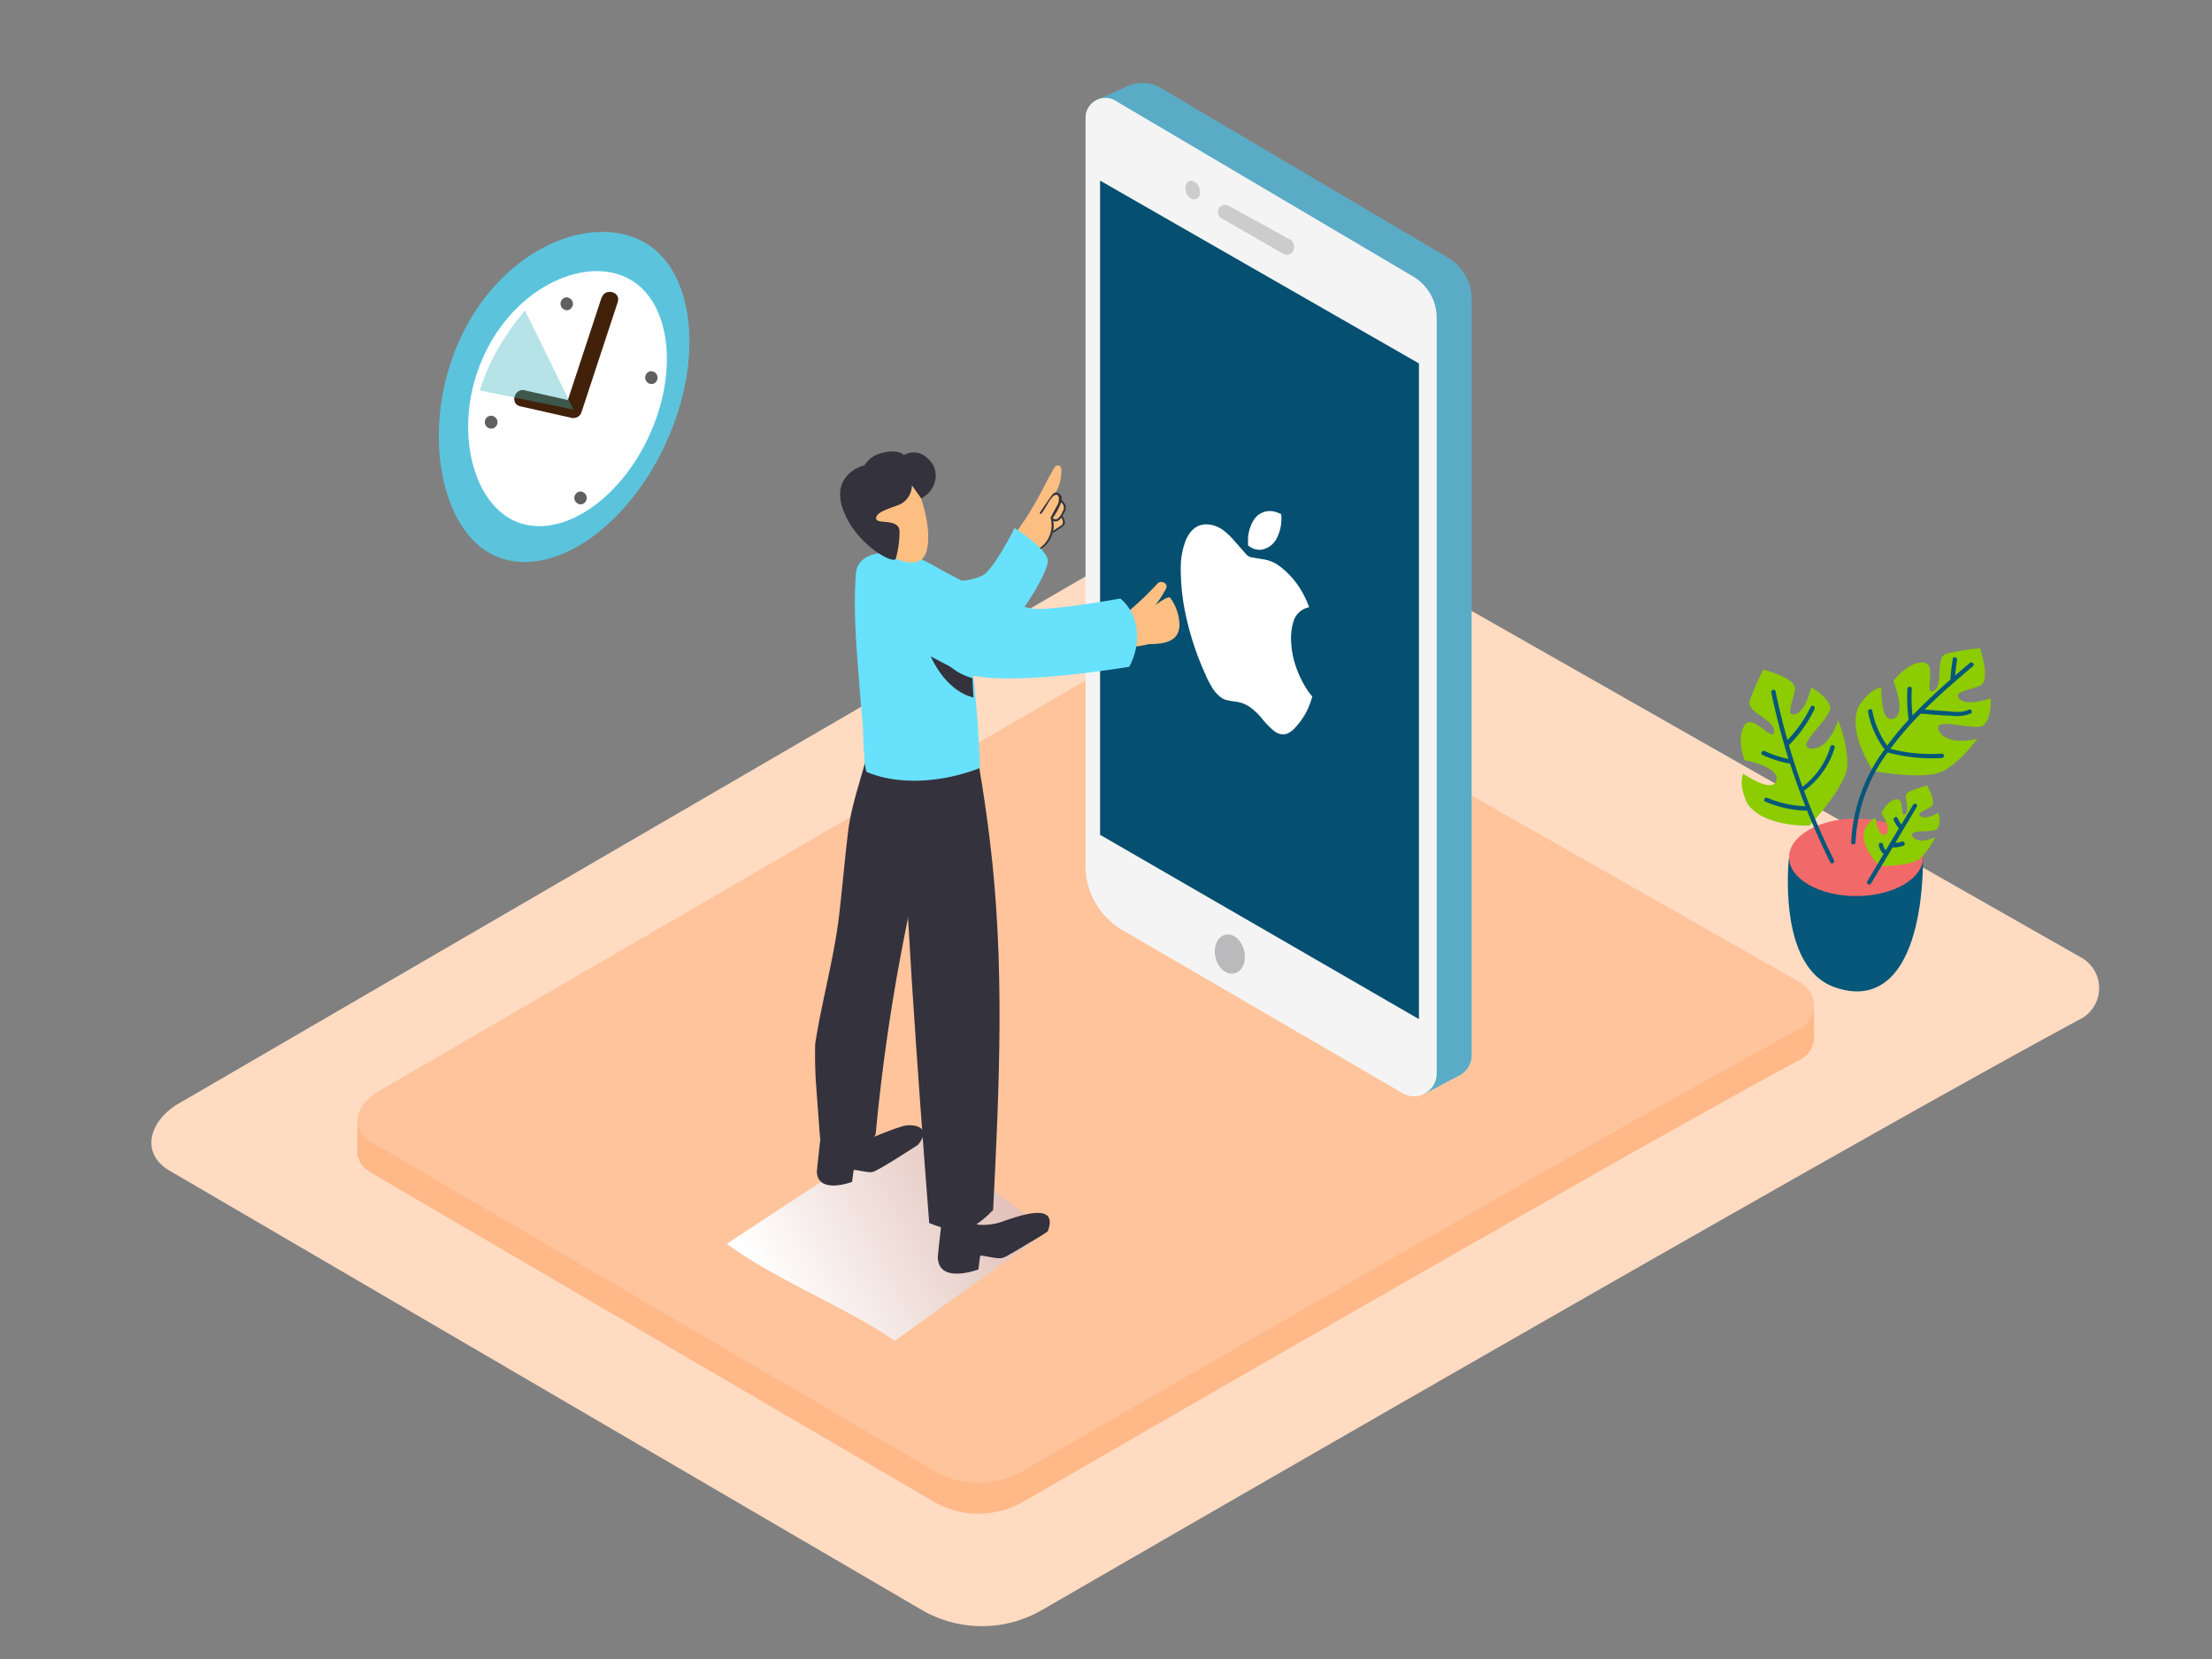 <svg xmlns="http://www.w3.org/2000/svg" xmlns:xlink="http://www.w3.org/1999/xlink" viewBox="0 0 400 300"><rect x="0" y="0" width="400" height="300" fill="#808080" stroke="none"/><defs><linearGradient id="linear-gradient" x1="-828.19" y1="202.45" x2="-889.43" y2="235.44" gradientTransform="translate(1029.2)" gradientUnits="userSpaceOnUse"><stop offset="0" stop-color="#d4a397"/><stop offset="1" stop-color="#fff"/></linearGradient></defs><title>A_</title><g style="isolation:isolate"><g id="Layer_2" data-name="Layer 2"><path d="M376.23,184.27c-38.57,20.7-152,86.18-187.77,106.85a21.68,21.68,0,0,1-21.79,0l-136-79.42c-5.41-3.16-3.68-9.13,1.77-12.22L222.22,89.16a6.49,6.49,0,0,1,6.41,0l147.73,84A6.33,6.33,0,0,1,376.23,184.27Z" fill="#ffdbc2"/><path d="M325.54,191.6c-28.85,15.48-113.72,64.46-140.44,79.92a16.22,16.22,0,0,1-16.3,0L67.09,212.07c-4-2.36-2.75-6.83,1.33-9.14l141.95-82.47a4.86,4.86,0,0,1,4.79,0l110.49,62.84A4.74,4.74,0,0,1,325.54,191.6Z" fill="#ffb888"/><path d="M323.51,155s-2.29,19.66,8.12,23.47,16-6.1,16.13-23.47" fill="#06577a"/><ellipse cx="335.64" cy="155.03" rx="12.12" ry="7.01" fill="#f2696a"/><path d="M338.75,139.44s-4.76-6.87-2.68-11.62c0,0,1.71-3.05,4.14-3.54,0,0-.24,6.51,2.18,5.68s0-6.82,0-6.82,2.55-3.45,5.34-3.34,0,6.09,1.94,5.1.12-6.08,2.3-6.69a45.82,45.82,0,0,1,6.06-1s2.06,5.94,0,6.79-5.09,1.14-3.64,2.45,5.58-.2,5.58-.2.26,3.34-1.14,4.79-9.65-1.75-8.19,1.12,6.91,1.43,6.91,1.43-2.79,4-6.06,5.8S338.75,139.44,338.75,139.44Z" fill="#8ccc00"/><path d="M339.86,156.63s-3.44-3.39-2.76-6.31a4.46,4.46,0,0,1,2-2.45s.56,3.72,1.85,3-.73-3.87-.73-3.87,1.08-2.23,2.67-2.47.65,3.46,1.65,2.69-.58-3.47.59-4a26.47,26.47,0,0,1,3.34-1.2s1.8,3.15.72,3.86-2.77,1.19-1.8,1.78,3.15-.71,3.15-.71.5,1.87-.14,2.84-5.66,0-4.53,1.51,4.08.08,4.08.08a12.91,12.91,0,0,1-2.82,3.94C345.42,156.66,339.86,156.63,339.86,156.63Z" fill="#8ccc00"/><path d="M327.22,149.3s-8.35.32-11.24-4c0,0-1.65-3.08-.76-5.39,0,0,5.36,3.7,6,1.21s-5.75-3.66-5.75-3.66-1.54-4,0-6.29,5.14,3.27,5.34,1.1-5.07-3.37-4.4-5.54a45.82,45.82,0,0,1,2.44-5.64s6.12,1.45,5.73,3.65-1.78,4.91.11,4.38,2.83-4.81,2.83-4.81,3,1.58,3.42,3.54-6.66,7.2-3.46,7.51,4.92-5.06,4.92-5.06,1.86,4.49,1.64,8.23S327.22,149.3,327.22,149.3Z" fill="#8ccc00"/><path d="M356.21,119.88l-2.67,2.28c.09-.95.2-1.89.35-2.83.08-.5-.68-.71-.76-.21q-.3,1.89-.45,3.79c-2.34,2.05-4.66,4.2-6.83,6.48a28.17,28.17,0,0,1-.14-4.82c0-.51-.76-.51-.79,0a29,29,0,0,0,.23,5.57,54.59,54.59,0,0,0-3.88,4.69,15.64,15.64,0,0,1-2.7-6.3c-.09-.5-.85-.29-.76.21a16.17,16.17,0,0,0,2.92,6.68.4.4,0,0,0,.08.07,30.5,30.5,0,0,0-6.06,16.83c0,.51.77.51.79,0a29.64,29.64,0,0,1,5.81-16.25,30.43,30.43,0,0,0,9.78,1c.5,0,.51-.82,0-.79a29.82,29.82,0,0,1-9.29-.86,57.24,57.24,0,0,1,5.5-6.38l.07,0c1.84.16,3.68.33,5.53.39a6.75,6.75,0,0,0,3.43-.4c.45-.23.05-.91-.4-.68-1.27.64-3.05.3-4.42.22-1.17-.07-2.34-.17-3.51-.27,2.81-2.79,5.83-5.38,8.74-7.84C357.16,120.11,356.6,119.56,356.21,119.88Z" fill="#06577a"/><path d="M331.76,135.24A.39.39,0,0,0,331,135a14,14,0,0,1-5.06,7.28q-1.34-3.72-2.45-7.53a23.57,23.57,0,0,0,4.63-6.53c.22-.46-.46-.86-.68-.4a23,23,0,0,1-4.21,6c-.82-2.9-1.55-5.84-2.16-8.8-.1-.5-.86-.29-.76.21q1.26,6.08,3.11,12a18.51,18.51,0,0,1-4.31-1.41c-.46-.22-.86.46-.4.68a19.36,19.36,0,0,0,5,1.59h0c.83,2.6,1.77,5.16,2.76,7.7a19.08,19.08,0,0,1-6.86-1.51c-.46-.2-.86.48-.4.68a20.13,20.13,0,0,0,7.57,1.63q1.9,4.74,4.18,9.34c.23.45.91.06.68-.4a123.17,123.17,0,0,1-5.41-12.53h0A14.84,14.84,0,0,0,331.76,135.24Z" fill="#06577a"/><path d="M346,145.45l-2.17,3.64a6.81,6.81,0,0,1-.69-1.14c-.22-.46-.9-.06-.68.4a7.52,7.52,0,0,0,.91,1.44l0,0-2.35,3.95a1.61,1.61,0,0,1-.48-.95c-.06-.5-.85-.5-.79,0a2.48,2.48,0,0,0,.87,1.62l-2.94,4.94a.39.39,0,0,0,.68.4l3.88-6.51a5.9,5.9,0,0,0,1.92-.29c.48-.16.27-.92-.21-.76a5.25,5.25,0,0,1-1.22.23l3.93-6.6A.39.39,0,0,0,346,145.45Z" fill="#06577a"/><polygon points="64.63 202.68 64.63 209.23 71.23 205.95 64.63 202.68" fill="#ffb888"/><polygon points="328.03 181.63 328.03 187.48 325.71 184.55 328.03 181.63" fill="#ffb888"/><path d="M325.54,186c-28.85,15.48-113.72,64.46-140.44,79.92a16.22,16.22,0,0,1-16.3,0L67.09,206.49c-4-2.36-2.75-6.83,1.33-9.14l141.95-82.47a4.86,4.86,0,0,1,4.79,0l110.49,62.84A4.74,4.74,0,0,1,325.54,186Z" fill="#ffc49c"/><path d="M219,91.61a2.68,2.68,0,0,0-1.37-1.83,1.41,1.41,0,0,0-1.88.49,1.56,1.56,0,0,0-.14,1v0a3,3,0,0,0,.81,2.76,1.39,1.39,0,0,0,1.95,0A2.81,2.81,0,0,0,219,91.61Z" fill="#5a2500"/><path d="M261.88,46.64,209.53,15.71a6.36,6.36,0,0,0-5-.34h0l-.08,0a6.59,6.59,0,0,0-1.11.49l-4.89,2.17L201,19.23h0l1.63,134a13.49,13.49,0,0,0,6.7,11.66l48.81,28.44-.76,4.58,6.62-3.5h0a4.06,4.06,0,0,0,2.11-3.58V54.1A8.67,8.67,0,0,0,261.88,46.64Z" fill="#68e1fd"/><path d="M261.88,46.64,209.53,15.71a6.36,6.36,0,0,0-5-.34h0l-.08,0a6.59,6.59,0,0,0-1.11.49l-4.89,2.17L201,19.23h0l1.63,134a13.49,13.49,0,0,0,6.7,11.66l48.81,28.44-.76,4.58,6.62-3.5h0a4.06,4.06,0,0,0,2.11-3.58V54.1A8.67,8.67,0,0,0,261.88,46.64Z" fill="#3f3d56" opacity="0.33"/><path d="M253.64,197.69,203,168.2a13.49,13.49,0,0,1-6.7-11.66V21.3a3.58,3.58,0,0,1,5.41-3.09L255.54,50a8.67,8.67,0,0,1,4.26,7.47V194.14A4.1,4.1,0,0,1,253.64,197.69Z" fill="#f4f4f4"/><polygon points="256.59 65.72 198.93 32.66 198.93 150.96 256.59 184.29 256.59 65.72" fill="#054f70"/><ellipse cx="222.39" cy="172.55" rx="2.66" ry="3.59" transform="translate(-33.99 56.35) rotate(-13.43)" fill="#bababc"/><path d="M220.24,38.35h0a1.29,1.29,0,0,0,.65,1.12L232,45.86A1.29,1.29,0,0,0,234,44.75v-.27a1.29,1.29,0,0,0-.67-1.13l-11.14-6.13A1.29,1.29,0,0,0,220.24,38.35Z" fill="#ccc"/><ellipse cx="215.12" cy="34.94" rx="1.26" ry="1.72" transform="matrix(0.94, -0.35, 0.35, 0.94, 1.24, 76.83)" fill="#ccc"/><path d="M231.68,93a7.78,7.78,0,0,1-.69,4.11,3.86,3.86,0,0,1-2.93,2.3,3.08,3.08,0,0,1-2.07-.57l-.19-.12-.12-.09,0-.06c0-.27,0-.55,0-.83a6.85,6.85,0,0,1,1-3.64,3.44,3.44,0,0,1,4.19-1.46c.22.06.45.17.68.26Z" fill="#fff"/><path d="M231,102.11a11,11,0,0,1,1.43,1.13,15.38,15.38,0,0,1,3.4,4.48,19,19,0,0,1,.91,2.07l-.54.16a3.65,3.65,0,0,0-2.3,2.45,10,10,0,0,0-.42,3.6,15.41,15.41,0,0,0,.62,3.78,18.87,18.87,0,0,0,2.44,5.19c.24.36.51.68.77,1l-.06.21c-.17.48-.33,1-.51,1.44a12.35,12.35,0,0,1-2.5,3.92,3.87,3.87,0,0,1-1.61,1.17,2.36,2.36,0,0,1-2-.37,4.88,4.88,0,0,1-.56-.42,18.13,18.13,0,0,1-1.89-2,10.91,10.91,0,0,0-2.2-2.09l-.14-.09a5.65,5.65,0,0,0-2.33-.85,16.38,16.38,0,0,1-1.68-.29,3,3,0,0,1-.92-.4A6.22,6.22,0,0,1,219,124c-.37-.64-.73-1.31-1-2a51.65,51.65,0,0,1-3.48-10.36,39.18,39.18,0,0,1-1-8.6,14.19,14.19,0,0,1,.85-5.21c.93-2.24,2.42-3.3,4.54-2.94a5.26,5.26,0,0,1,2,.79q.25.16.49.35a13.91,13.91,0,0,1,1.88,1.85l2,2.27a2.42,2.42,0,0,0,.49.43,1.26,1.26,0,0,0,.48.19l2,.34a7.06,7.06,0,0,1,2.57.87Z" fill="#fff"/><path d="M132,225.35a6.77,6.77,0,0,0-.57-.42L164,203.49l25.44,19.15-27.63,19.81C152.25,236,141.42,232,132,225.35Z" fill="url(#linear-gradient)" style="mix-blend-mode:multiply"/><path d="M183.15,99.87a10,10,0,0,1,.68-1.34.14.14,0,0,0,0,.07.18.18,0,0,0,.32.05l.49-.75a.87.87,0,0,0,0,.29.75.75,0,0,0,.83.59.74.74,0,0,0,.66-.93l.23-.26a.74.74,0,0,0,0,.23.65.65,0,0,0,1.08.27c.09-.07.16-.16.25-.24a.55.55,0,0,0,.44,0,16.8,16.8,0,0,0,1.88-.77.29.29,0,0,1-.09-.46,18.76,18.76,0,0,1,2.28-1.58l.1,0,0-.08a2.56,2.56,0,0,0-.12-1.84,2,2,0,0,0,.41-1.7.31.31,0,0,1-.17-.07,1.39,1.39,0,0,1-.29-.34,1.94,1.94,0,0,1-.32-.59.26.26,0,0,1,.1-.29c-.3-.4-.64-.77-1-1.11a7.5,7.5,0,0,0,1-4.21.64.64,0,0,0-1.2-.31,13.59,13.59,0,0,0-.79,1.44.54.54,0,0,0-.18.2,79.58,79.58,0,0,1-4.2,7.55c-.26.41-3.45,4.81-3.09,4.91C182.55,98.76,179.93,104.79,183.15,99.87ZM185,98s0,0,0,0a.17.17,0,0,0,.26,0l0,0a.66.66,0,0,0,.55.11A.42.42,0,0,1,185,98Z" fill="#fcbf81"/><path d="M183.5,98.47a7,7,0,0,0,1.72-2,1.34,1.34,0,0,1,1.86-.52,7.86,7.86,0,0,0,.07-1.07c0-1.81,2.85-1.84,2.82,0a6.86,6.86,0,0,1-1.09,4,11.55,11.55,0,0,1-3.07,2.72,1.45,1.45,0,0,1-2.15-1.09l-.13-.1A1.42,1.42,0,0,1,183.5,98.47Z" fill="#fcbf81"/><path d="M188,99.55a5.72,5.72,0,0,0,2.39-3.34.16.16,0,0,0,.23.05l1.13-.76a2.63,2.63,0,0,0,.63-.52c.41-.52,0-1.12-.16-1.66a.17.17,0,0,0-.06-.08l.16-.27a2.41,2.41,0,0,0,.42-1.4c-.08-.49-.54-.81-.76-1.23a1.09,1.09,0,0,0-.66-1.2c-.6-.27-.93.18-1.26.62q-1,1.42-2,2.91c-.12.19.19.36.31.17.34-.54.68-1.07,1-1.59a6.64,6.64,0,0,1,1.14-1.59c1.26-.73,1,1,.81,1.46-.12.26-.27.51-.42.76L190,93.57a.17.17,0,0,0,0,0,.16.16,0,0,0,0,.14,5,5,0,0,1-2.17,5.51C187.65,99.38,187.83,99.68,188,99.55Zm2.56-5.74a.16.16,0,0,0-.19,0l0-.12a13.4,13.4,0,0,0,1.54-2.87c.09.11.18.22.26.34a1.07,1.07,0,0,1,.07,1.18C192,92.91,191.35,94.25,190.58,93.82ZM190.46,96a4.93,4.93,0,0,0,0-1.81c.6.3,1.12-.1,1.49-.59a3.89,3.89,0,0,1,.25.7.73.73,0,0,1-.38.78C191.39,95.36,190.92,95.65,190.46,96Z" fill="#34323d"/><path d="M167.87,105.24s8.23.39,10.37-1.58,5.23-8.18,5.23-8.18,5.67,3.64,6,5.74-5.93,12.24-8.68,12.92" fill="#68e1fd"/><path d="M155.39,206.71s7-3.09,8.63-3.22,4.47.45,2,3.52c0,0-7.32,4.79-8.28,4.94s-3.31-.58-3.37-.33-.28,2.1-.28,2.1-6.12,2.33-6.38-1.76c0-.53.88-8.13.88-8.13" fill="#34323d"/><path d="M147.41,188.78c1.21-7.86,3.42-15.48,4.35-23.44.58-5,1-10,1.61-15s2.48-9.84,3.68-14.79a.54.54,0,0,0-.25-.61c.06-.17.11-.35.16-.52.62-.59,1.25-1.15,1.86-1.68l8.55,5.76s-.05,5.24-.32,12.82c-1,4.42-1.75,8.37-2.87,12.56a1.1,1.1,0,0,1,.26,1,355.19,355.19,0,0,0-6.07,40,1.16,1.16,0,0,1-.76,1l-.24,2.07c-7.44,2.87-9.07-2.13-9.07-2.13s-.34-4.26-.76-10.18C147.39,193.32,147.36,191,147.41,188.78Z" fill="#34323d"/><path d="M210.36,108.56c-.44.26-.92.56-1.47.93a19.76,19.76,0,0,0,1.94-3c.55-.92-.82-1.68-1.49-1a58.06,58.06,0,0,1-6.11,5.75.93.93,0,0,0-.25.28l-1.33,0c-.4,0-.77,0-1.14,0l-.32,0a.81.81,0,0,0-.75.23,2.59,2.59,0,0,0-.5.23.84.84,0,0,0-.14.12c-.44,0-.88.08-1.31.14a1,1,0,0,0-.71,1.37l-.18-.1c-1-.61-1.77,1-.79,1.63a13.2,13.2,0,0,0,6.92,1.95.79.79,0,0,0,.78.1l.42-.15a20,20,0,0,0,6.06-1.26,5.48,5.48,0,0,1,1.62-.37h0C211.25,113.12,210.79,110.84,210.36,108.56Z" fill="#fcbf81"/><path d="M170.61,218.15l4.13,1.48a2.28,2.28,0,0,0,1.67,1.52.92.92,0,0,0,.58.32,10.83,10.83,0,0,0,4.91-.8c2-.62,9.71-3.58,7.56,2-1.41,1-3,1.85-4.43,2.73-.81.49-1.63,1-2.46,1.44a4.88,4.88,0,0,1-1.44.67c-1.11.17-3.81-.67-3.88-.38s-.32,2.42-.32,2.42-7,2.68-7.34-2C169.55,226.87,170.61,218.15,170.61,218.15Z" fill="#34323d"/><path d="M164.79,175.86c-.86-13.9-1.34-27.88-4.27-41.55-.13-3.55-2.43-1.28-2.27-2.69,1.25-11.43,17.91,2.17,17.91,2.17.67.55.76,4.06.89,4.85q1.13,6.59,1.93,13.22c2.76,22.33,1.74,44.54.61,66.94-3.54,3.62-5.86,4.7-11.56,2.36-1.14-14.66-2.22-29.32-3.16-44Z" fill="#34323d"/><path d="M173.7,106.76c-.16-.72-2-1.21-2.58-1.51-1.29-.7-.54-1.92-1.8-2.68a43.37,43.37,0,0,0-5.72-2.79h-.05c-3.16,0-8.46-.18-8.78,4-.49,6.5.08,13,.58,19.46.2,2.6.43,5.18.66,7.72.08.93.2,8.43.76,8.66,6.27,2.6,14.29,1.68,20.43-.75A208.6,208.6,0,0,0,173.7,106.76Z" fill="#68e1fd"/><path d="M168.07,113.32a10.6,10.6,0,0,0,7.79,9.31c0,.43.13,3.07.18,3.5-5-1.2-8.7-7.49-9.22-12.81C166.73,112.52,168,112.52,168.07,113.32Z" fill="#34323d"/><path d="M165,86.64c.41.11,3.92,8.17,2.54,13.06s-9.69-.14-11.78-3.87S157.14,84.6,165,86.64Z" fill="#fcbf81"/><path d="M164.9,87.76a3.87,3.87,0,0,1-2.32,3.52c-2.33.86-4.26,1.44-4.14,2.52s4.21-.15,4.22,2.31A18.37,18.37,0,0,1,162,101c-.26,1.21-7.24-2.49-9.54-8.81s3.46-8,3.74-8,.8-1.76,3.63-2.37,3.62.48,3.62.48a3.43,3.43,0,0,1,4.13.45c2.61,2.07,1.94,5.85-1,7.38Z" fill="#34323d"/><path d="M168.05,101.87s14.38,8.24,19.56,8.25c3.74,0,11.14-1.21,15-1.89,3.56,3,3.8,8.3,1.59,12.35-6.28,1-24.88,3.7-30.71.81-7.06-3.5-14.83-8.19-14.83-8.19S151.61,106.3,168.05,101.87Z" fill="#68e1fd"/><path d="M208.89,109.49s2.15-1.77,2.71-1.41a8.61,8.61,0,0,1,1.69,5.15c-.18,1.78-1.09,3.29-5.51,3.24" fill="#fcbf81"/><path d="M110.27,71.91c-.14-.39-.72-.12-.58.26.41,1.14.45,2.88-.62,3.7a1.2,1.2,0,0,1-.25.15,1,1,0,0,0,0-.47,2.14,2.14,0,0,0-.42-.87,4.85,4.85,0,0,1-.38-.54,6.89,6.89,0,0,1,.63-.73c.28-.29-.12-.79-.4-.49l-.36.39a.32.32,0,0,0-.5.12,1,1,0,0,0-.06.63,2.35,2.35,0,0,0-.31.84c-.73.65-.28,2.18.91,1.89l.15-.05a1.29,1.29,0,0,0,.33,0,2.23,2.23,0,0,0,1.81-1.5A4.64,4.64,0,0,0,110.27,71.91Zm-2.57,3.36,0,0a.24.24,0,0,0,.19-.22l.11.17a.78.78,0,0,1,.08.81A.89.89,0,0,1,107.7,75.27Z" fill="#ff413b"/><path d="M107.19,56.41c.28-.3-.24-.68-.51-.37a2.29,2.29,0,0,0,.28,3.27c.32.26.69-.26.37-.51A1.65,1.65,0,0,1,107.19,56.41Z" fill="#ff413b"/><path d="M122.11,61.33l-.33,0-.39-.39c-.29-.28-.79.12-.49.4l.09.08a12.56,12.56,0,0,0-2.62.69c-.38.15-.12.73.26.58a11.5,11.5,0,0,1,2-.56,2.07,2.07,0,0,0-.35,1.44,1.07,1.07,0,0,0,.42.65.32.32,0,0,0,.57.2,1,1,0,0,0,.26,0,1.51,1.51,0,0,0,1.08-1.33,1.79,1.79,0,0,0-.27-1l.14-.31A.32.32,0,0,0,122.11,61.33ZM121,63.57a.91.91,0,0,1,0-.58,2.78,2.78,0,0,1,.54-1h0l.08.11Z" fill="#ff413b"/><path d="M94,94.24c-.39-.13-.62.46-.23.59.84.28,2.15.71,2,1.82-.06.57-.5.9-1,.6A2.54,2.54,0,0,1,94,96.13c-.18-.37-.76-.11-.58.26a2.78,2.78,0,0,0,1.38,1.56,1.23,1.23,0,0,0,1.51-.61C97.14,95.7,95.29,94.67,94,94.24Z" fill="#ff413b"/><path d="M93,67.06c-.28-.29-.78.11-.49.4a1.94,1.94,0,1,1-3,2.42c-.23-.34-.72.06-.49.4a2.57,2.57,0,1,0,4-3.22Z" fill="#ff413b"/><path d="M115.52,43.31c9.91,4.52,12.11,21,4.91,36.77s-21.08,24.91-31,20.39S75.95,77.2,83.15,61.41,105.61,38.79,115.52,43.31Z" fill="#68e1fd"/><path d="M115.52,43.31c9.91,4.52,12.11,21,4.91,36.77s-21.08,24.91-31,20.39S75.95,77.2,83.15,61.41,105.61,38.79,115.52,43.31Z" opacity="0.13"/><path d="M113.09,50.1c7.95,3.63,9.89,16.44,4.34,28.61S100.92,97.81,93,94.18,81.89,76.59,87.45,64.41,105.14,46.47,113.09,50.1Z" fill="#fff"/><path d="M108.81,53.73l-6.56,19.93,1.85-1-9.23-2.08c-1.88-.42-2.68,2.47-.8,2.89l9.23,2.08a1.54,1.54,0,0,0,1.85-1l6.56-19.93c.6-1.84-2.29-2.63-2.89-.8Z" fill="#42210b"/><path d="M102.3,53.78a1.17,1.17,0,0,0,.36,2.31A1.17,1.17,0,0,0,102.3,53.78Z" fill="#606060"/><path d="M104.8,88.89a1.17,1.17,0,0,0,.36,2.31A1.17,1.17,0,0,0,104.8,88.89Z" fill="#606060"/><path d="M117.61,67.13a1.17,1.17,0,0,0,.36,2.31A1.17,1.17,0,0,0,117.61,67.13Z" fill="#606060"/><path d="M88.63,75.19A1.17,1.17,0,0,0,89,77.5,1.17,1.17,0,0,0,88.63,75.19Z" fill="#606060"/><path d="M103.7,74.06s-8.77-18-8.79-17.93S89,62.85,86.77,70.61Z" fill="#36b2bf" opacity="0.37"/></g></g></svg>